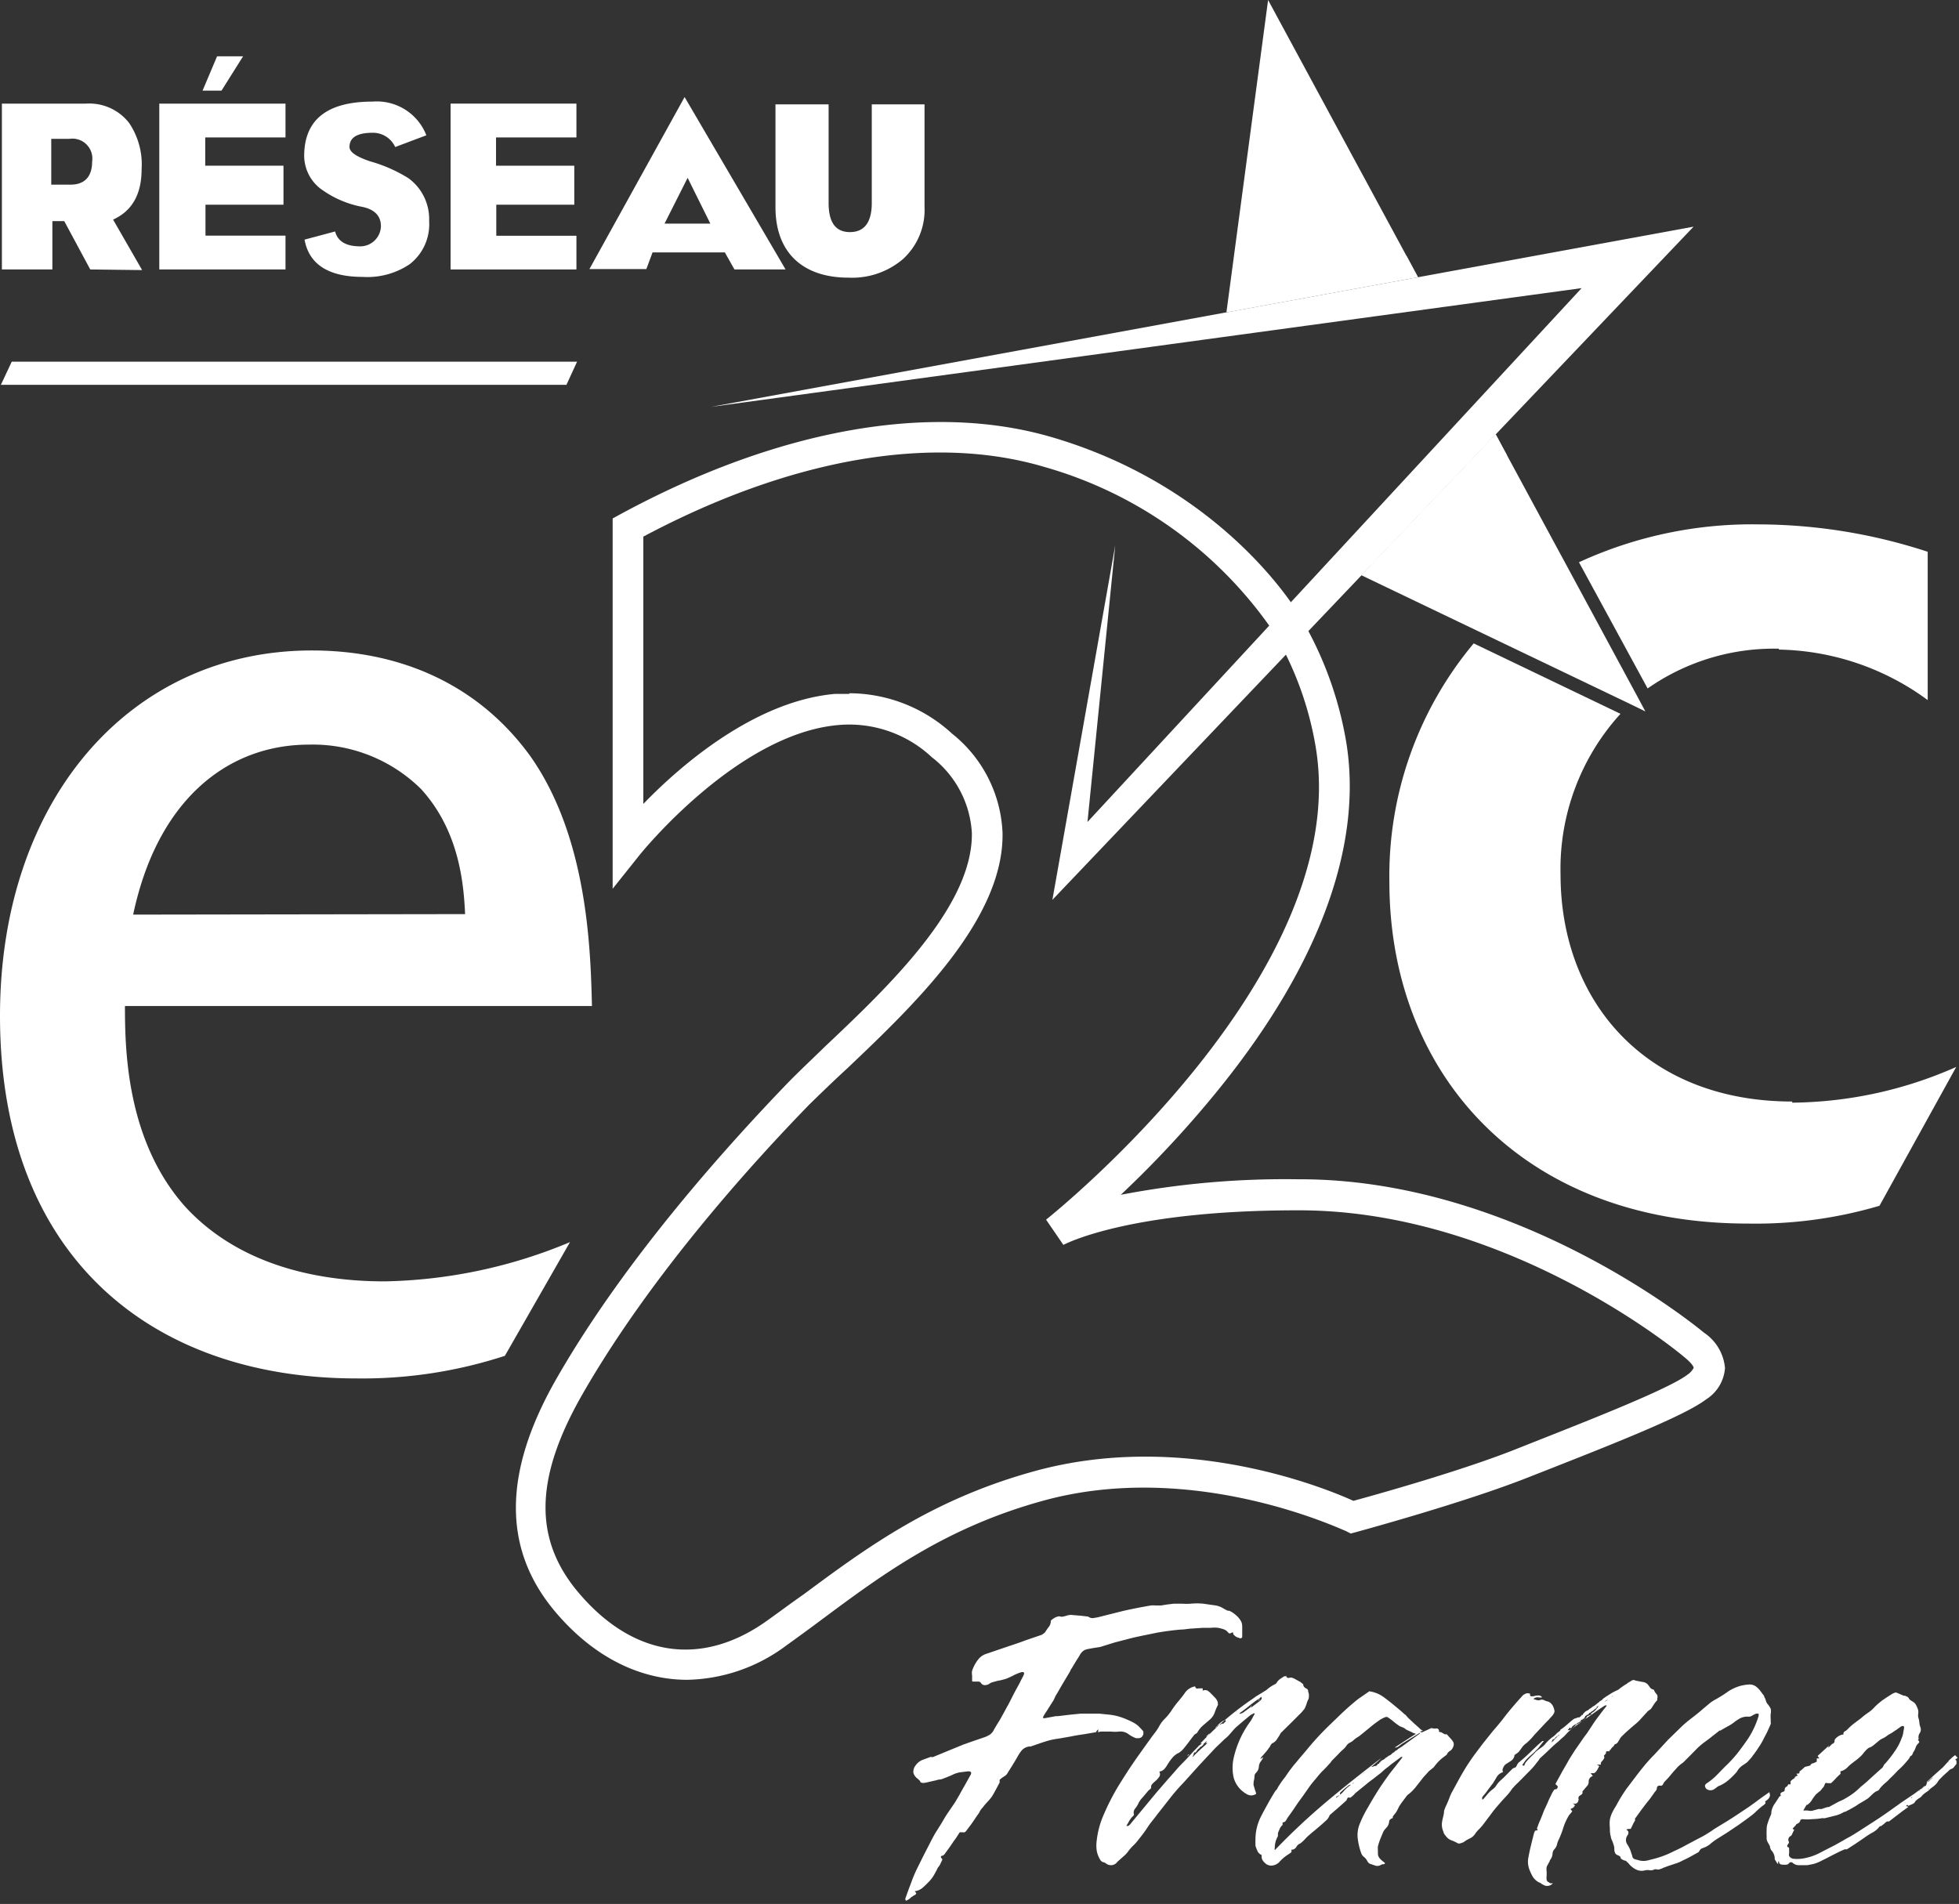 <svg xmlns="http://www.w3.org/2000/svg" xmlns:xlink="http://www.w3.org/1999/xlink" viewBox="0 0 155.21 150.86"><rect x="0" y="0" width="155.21" height="150.86" fill="#333333" stroke="none"/><defs><style>.cls-1{fill:none;}.cls-2{fill:#fff;}.cls-3{clip-path:url(#clip-path);}.cls-4{clip-path:url(#clip-path-2);}</style><clipPath id="clip-path"><rect id="SVGID" class="cls-1" x="107.86" y="34.41" width="11.55" height="11.17"/></clipPath><clipPath id="clip-path-2"><rect id="SVGID-2" data-name="SVGID" class="cls-1" x="97.17" y="20.29" width="15.17" height="4.45"/></clipPath></defs><title>e2c</title><g id="Calque_2" data-name="Calque 2"><g id="Calque_1-2" data-name="Calque 1"><path class="cls-2" d="M140.94,51.47a20.48,20.48,0,0,1,11.79,4V43.72a43.29,43.29,0,0,0-13.35-2.17,32.77,32.77,0,0,0-14.28,3l5.44,10a17.45,17.45,0,0,1,10.4-3.15"/><path class="cls-2" d="M142,87.28c-11.58,0-18.36-7.9-18.36-18a18.24,18.24,0,0,1,4.75-12.72l-11.63-5.58a28.71,28.71,0,0,0-6.68,18.9c0,15.21,10.52,27.07,28.39,27.07a34.6,34.6,0,0,0,10.44-1.41l6.08-11a32.69,32.69,0,0,1-13,2.83"/><polygon class="cls-2" points="129.75 55.23 124.23 45.01 122.92 42.59 118.5 34.41 107.86 45.58 115.54 49.26 117.44 50.17 129.13 55.77 130.36 56.37 129.75 55.23"/><polygon class="cls-2" points="125.31 22.83 56.32 32.24 134.18 17.96 83.38 71.3 88.36 43.21 86.16 65.13 125.31 22.83"/><polygon class="cls-2" points="112.34 21.95 107.19 12.43 100.47 0 97.17 24.74 112.34 21.95"/><g class="cls-3"><polygon class="cls-2" points="118.5 34.41 107.86 45.58 119.4 36.09 118.5 34.41"/></g><g class="cls-4"><polygon class="cls-2" points="97.17 24.74 111.44 20.28 112.34 21.96 97.17 24.74"/></g><path class="cls-2" d="M54.46,133.1c-3.69,0-7.29-1.74-10.26-5.15-4.39-5-4.43-11.14-.14-18.66C49.63,99.54,58,90.39,62.41,85.81c.87-.89,1.92-1.88,3-2.93C70.35,78.21,77.09,71.81,77,66a8.16,8.16,0,0,0-3.17-6,9.58,9.58,0,0,0-7.42-2.55c-8,.7-15.61,10.15-15.69,10.24l-2.18,2.73V41.08l.64-.35C61.61,34,73.78,31.8,83.44,34.67,97,38.69,102.77,48.42,103,48.83a28.88,28.88,0,0,1,3.63,9.79c1.41,8.14-2,17.65-9.91,27.49a85.27,85.27,0,0,1-7.92,8.56,69.07,69.07,0,0,1,14-1.23H103c16.65,0,30.5,10.91,32,12.15a3.78,3.78,0,0,1,1.67,2.8,3.2,3.2,0,0,1-1.48,2.48c-1.55,1.18-6,3-12.1,5.4l-2.06.81c-5.07,2-13.22,4.21-13.56,4.31l-.45.12-.41-.21c-.12,0-11.94-5.72-24-2.38-7.71,2.13-12.68,5.82-17.48,9.39-.94.7-1.88,1.39-2.83,2.07a13.49,13.49,0,0,1-7.88,2.72M67.29,54.93a12.07,12.07,0,0,1,8.14,3.2,10.6,10.6,0,0,1,4,7.85c.13,6.87-7.06,13.69-12.31,18.68-1.09,1-2.12,2-3,2.86-4.38,4.5-12.55,13.47-18,23-3.82,6.69-3.86,11.58-.14,15.84,4.33,5,9.75,5.71,14.87,2,.94-.67,1.86-1.36,2.78-2,5-3.7,10.15-7.53,18.29-9.78,11.8-3.27,23,1.29,25.31,2.34,1.76-.48,8.57-2.38,12.86-4.09l2.07-.82c4.27-1.69,10.11-4,11.51-5.07a1.48,1.48,0,0,0,.52-.56s0-.25-.77-.87C132,106.31,118.81,95.93,103,95.9h-.22c-13.5,0-18.48,2.72-18.53,2.74l-1.37-2c.25-.2,24.48-19.49,21.34-37.58a26.35,26.35,0,0,0-3.32-9A32.85,32.85,0,0,0,82.75,37c-8.87-2.64-20.13-.68-31.78,5.52V63.7c3-3.11,8.88-8.17,15.2-8.72.38,0,.75,0,1.12,0"/><path class="cls-2" d="M40,107.43a36.4,36.4,0,0,1-11.75,1.79C12.19,109.22,0,99.75,0,80.49,0,63.34,10.34,51.54,24.7,51.54c7,0,13.17,2.67,17.3,8.35,4.57,6.46,4.79,15.37,4.9,19.82H9.9c0,3.45.11,10.69,4.79,15.92,4,4.34,9.9,5.9,15.78,5.9a39.78,39.78,0,0,0,14.69-3.11Zm-3.15-35c-.11-2.34-.44-6.57-3.49-9.91A12.2,12.2,0,0,0,24.48,59c-6.42,0-12,4.34-13.93,13.47Z"/><path class="cls-2" d="M87,137.26a.85.85,0,0,1,.38-.06l.64,0a2.92,2.92,0,0,0,.66,0,1.07,1.07,0,0,1,.71.19,2.34,2.34,0,0,0,.6.33,1.09,1.09,0,0,0,.26,0,.36.36,0,0,0,.23-.11.82.82,0,0,0,.11-.21c0-.09,0-.15,0-.19s-.2-.24-.31-.36a2,2,0,0,0-.39-.31,5.09,5.09,0,0,0-.62-.3,5.21,5.21,0,0,0-.66-.24,4.4,4.4,0,0,0-.74-.14l-.79-.08c-.23,0-.46,0-.71,0s-.49,0-.74,0l-.9.09-.92.11-.16,0-.43.08-.43.08c-.17,0-.2,0-.09-.2s.24-.37.34-.54l.33-.52a1.51,1.51,0,0,0,.19-.35,2.16,2.16,0,0,1,.2-.36c.17-.3.34-.6.51-.88l.53-.89c0-.07.09-.16.16-.29s.16-.26.24-.4.17-.27.25-.4l.18-.3a1.1,1.1,0,0,1,.15-.16.71.71,0,0,1,.18-.12,1.85,1.85,0,0,1,.29-.08l.39-.07.39-.06a1.23,1.23,0,0,0,.29-.07l1-.31,1-.26c.41-.11.82-.2,1.21-.28l1.17-.24c.65-.11,1.26-.19,1.85-.24.3,0,.59-.07.87-.08l.89-.06.62,0a2.67,2.67,0,0,1,.57,0,3.45,3.45,0,0,1,.46.12.75.75,0,0,1,.35.26l.09.07s.1,0,.19-.07a.13.13,0,0,1,.11,0,.14.14,0,0,1,0,.09s0,.05.08.11a.72.72,0,0,0,.21.16l.26.09a.15.15,0,0,0,.17-.1,1.36,1.36,0,0,1,0-.16v-.33l0-.38a1.13,1.13,0,0,0-.06-.31,1.58,1.58,0,0,0-.39-.51,2.22,2.22,0,0,0-.57-.39l-.06,0a.09.09,0,0,0-.06,0,5.42,5.42,0,0,1-.48-.26,1.77,1.77,0,0,0-.55-.17l-.91-.13a5.08,5.08,0,0,0-1,0,4.87,4.87,0,0,1-.66,0c-.22,0-.45,0-.68,0l-.51.06-.5.08-.07,0-.37,0a2.33,2.33,0,0,0-.37,0c-.71.12-1.42.26-2.14.42l-1,.25-1.07.27-.36.06a.52.52,0,0,1-.3-.06s0,0-.1-.06l-.6-.07-.61-.05a1,1,0,0,0-.52.06l-.25.06a.47.47,0,0,1-.21,0,.35.35,0,0,0-.22,0,1.09,1.09,0,0,0-.25.1l-.21.14a.2.2,0,0,0-.09.15.68.68,0,0,1-.15.42,4.43,4.43,0,0,0-.29.42,1.06,1.06,0,0,1-.29.22l-1.23.42c-.39.15-.8.29-1.23.43l-1,.34-1,.34a1.35,1.35,0,0,0-.56.42,3.07,3.07,0,0,0-.48.89,1,1,0,0,0,0,.38c0,.12,0,.24,0,.35s0,.13.09.13h.43a.25.25,0,0,1,.18.11.36.36,0,0,0,.26.17.64.64,0,0,0,.44-.13.62.62,0,0,1,.22-.1l.22-.06a2.71,2.71,0,0,1,.41-.09l.44-.12c.18-.07.35-.15.51-.23a4,4,0,0,1,.51-.23c.38-.15.5-.07.34.24l-.19.36c-.07.16-.16.32-.25.48s-.18.33-.26.48-.14.27-.19.37c-.13.26-.26.52-.41.78l-.43.79c-.09.16-.18.32-.28.47s-.19.33-.3.5a1,1,0,0,1-.3.39,2,2,0,0,1-.46.23l-.85.29-.85.3-1.19.49-1.19.49a.3.3,0,0,1-.11,0,.2.2,0,0,0-.11,0l-.62.23a1.21,1.21,0,0,0-.54.44.78.78,0,0,0-.17.59.85.85,0,0,0,.3.43,1.43,1.43,0,0,1,.23.22c0,.14.23.18.53.1l.79-.18a.7.7,0,0,1,.25-.05.78.78,0,0,0,.25-.07c.23-.08.46-.18.7-.28a2.08,2.08,0,0,1,.65-.22l.64-.08c.22,0,.29.09.19.28l-.3.54c-.13.24-.23.41-.3.53l-.31.56-.33.56-.45.66c-.15.22-.3.44-.43.67s-.36.6-.54.88-.34.58-.5.89l-.59,1.15-.57,1.15c-.12.27-.24.54-.34.82s-.21.55-.31.83l-.1.28-.11.3a.54.54,0,0,0,.06.16l.23-.12.13-.11a.39.39,0,0,1,.15-.11.56.56,0,0,1,.14-.09.58.58,0,0,0,.15-.11.12.12,0,0,0,0-.09.49.49,0,0,1-.1-.13,1.17,1.17,0,0,0,.66-.31c.18-.16.35-.33.51-.5a2.54,2.54,0,0,0,.37-.51c.1-.18.2-.36.29-.55a1.26,1.26,0,0,0,.19-.28,2.53,2.53,0,0,1,.14-.29.11.11,0,0,0,0-.12.45.45,0,0,0-.09-.1l0-.08s0-.05.06-.06a.36.36,0,0,0,.27-.2c.24-.32.47-.64.67-.95a3.31,3.31,0,0,0,.25-.35l.24-.37.08,0,.09,0h.11a.11.11,0,0,0,.1,0,.39.39,0,0,0,.15-.13l.11-.15c.16-.21.32-.42.46-.63s.29-.43.44-.64a1.25,1.25,0,0,1,.25-.38c.11-.14.23-.29.38-.45a4.55,4.55,0,0,0,.37-.44c.12-.19.22-.37.32-.56l.3-.56s0,0,0-.06,0-.12,0-.16l.18-.15.23-.15a.86.86,0,0,0,.17-.15c.11-.19.27-.43.46-.74s.33-.55.43-.73a2.71,2.71,0,0,1,.33-.46,1,1,0,0,1,.57-.26.16.16,0,0,0,.1,0l.72-.25c.24-.08.48-.16.74-.23s.57-.12.86-.16l.85-.15c.34-.07.69-.13,1-.17l1-.17a.46.46,0,0,1,.18-.22"/><path class="cls-2" d="M99.85,139.38a.79.79,0,0,1,.21-.29l.23-.27a1.69,1.69,0,0,0,.22-.29.76.76,0,0,0,.15-.23.47.47,0,0,1,.16-.18.76.76,0,0,0,.3-.24c.07-.09.13-.19.2-.3a1,1,0,0,0,.1-.17.52.52,0,0,1,.13-.17l.8-.79.8-.8a1.83,1.83,0,0,1,.13-.16.51.51,0,0,0,.11-.16,2.52,2.52,0,0,0,.13-.33,1.75,1.75,0,0,1,.12-.32.43.43,0,0,0,.06-.25,1.55,1.55,0,0,0,0-.21,1,1,0,0,1-.06-.25.2.2,0,0,0-.13-.17c-.19-.1-.27-.22-.25-.34l-.16-.13a.44.44,0,0,0-.15-.1l-.27-.15a1.69,1.69,0,0,0-.27-.13.39.39,0,0,0-.28,0c-.11,0-.18,0-.22-.13s0,0-.05,0l-.11,0-.23.15a1.18,1.18,0,0,0-.22.17.62.62,0,0,0-.14.18.46.46,0,0,1-.12.12,2.77,2.77,0,0,0-.69.46l-.09.06-.77.47,0,0h0l-.12.09-.26.18,0,0a24.65,24.65,0,0,0-4,3.44h.11s0,.06,0,0l0,.06s0,0,0,0a.22.22,0,0,0,0,.08h0a.35.35,0,0,0,0-.14,1.12,1.12,0,0,1-.19.15.93.93,0,0,0-.14.14l-.33.34-.31.34c-.19.21-.39.42-.58.61s-.38.4-.55.6-.5.56-.74.84l-.72.83-2.17,2.62-.11.07-.14,0,.18-.31a1.64,1.64,0,0,1,.16-.26,1.12,1.12,0,0,1,.18-.2c.07-.07.1-.12.08-.16a.47.47,0,0,1,.1-.45,1.92,1.92,0,0,0,.26-.42,1.79,1.79,0,0,1,.32-.45l.38-.45a1.13,1.13,0,0,1,.19-.19c.08-.06.12-.11.11-.17a.34.34,0,0,1,.11-.28,2.13,2.13,0,0,1,.22-.21,1.72,1.72,0,0,0,.32-.35.4.4,0,0,0,0-.41.66.66,0,0,0,.39-.19,2,2,0,0,0,.24-.33,4.6,4.6,0,0,1,.37-.53,1.49,1.49,0,0,1,.56-.44,2,2,0,0,0,.24-.19,2.2,2.2,0,0,0,.2-.23c.12-.14.24-.3.36-.46s.24-.32.36-.47a.4.4,0,0,1,.18-.16.29.29,0,0,0,.15-.16,2.18,2.18,0,0,1,.41-.49l.49-.42a1.35,1.35,0,0,0,.43-.58,4.78,4.78,0,0,1,.26-.62.17.17,0,0,0,0-.1.36.36,0,0,1,0-.1.9.9,0,0,0-.23-.39l-.31-.32a1.84,1.84,0,0,0-.27-.23.46.46,0,0,0-.39,0l0-.18h-.16l-.19,0a.22.22,0,0,1-.16,0,.27.27,0,0,1-.09-.16,1.24,1.24,0,0,0-.84.56c-.17.23-.34.45-.52.66s-.35.45-.51.69a4,4,0,0,1-.53.65,2.53,2.53,0,0,0-.48.66c-.08.13-.16.26-.25.38l-.29.38-.64.89-.64.9-.57.84c-.18.29-.37.57-.54.85a18.16,18.16,0,0,0-1.44,2.72,7,7,0,0,0-.55,2.05,2.83,2.83,0,0,0,0,.77,2,2,0,0,0,.27.72.39.39,0,0,0,.22.2.68.68,0,0,1,.26.12.62.62,0,0,0,.89-.14l.46-.41a2.24,2.24,0,0,0,.42-.45,3.59,3.59,0,0,1,.37-.42,3.39,3.39,0,0,0,.4-.45c.26-.32.51-.64.74-1s.49-.64.75-1l.92-1.17c.31-.4.63-.79,1-1.18s.79-.87,1.18-1.3.79-.86,1.19-1.28c.16-.18.33-.36.51-.53s.35-.33.52-.5l.21-.18a1.53,1.53,0,0,0,.18-.18l.27-.31a3.58,3.58,0,0,1,.27-.29l.57-.49.58-.48.14-.08a.58.58,0,0,0,.14-.08l.06.06c-.07.12-.14.24-.2.36a2.17,2.17,0,0,1-.22.34,7.8,7.8,0,0,0-1.24,2.76,3.53,3.53,0,0,0,0,1.62,2.14,2.14,0,0,0,1,1.26.68.68,0,0,0,.77,0c0-.12-.07-.24-.1-.35s-.06-.22-.1-.33a.83.83,0,0,1,0-.15.5.5,0,0,0,0-.13,1.78,1.78,0,0,0,.07-.39.42.42,0,0,1,.12-.32.72.72,0,0,0,.23-.49.77.77,0,0,1,.19-.46,2.09,2.09,0,0,0,.16-.29m-3.45-1.94s0,0,0,0l0,0-.06.06m-.12.12h0Zm.67-1s-.06,0-.07,0l.07,0h0m.48-.46s0,0,0-.05a.12.12,0,0,1,0,.05m1.54-.81s0,0,0,0l-.07,0a.15.15,0,0,1,.07-.07m.1-.05h0l0,0m.52-.37-.12.07.13-.12s0,0,0,.05m0,0,.06,0s0,0,0,.05Zm.42-.3,0,0a.07.07,0,0,1,0-.05h0m0,0h0Zm-2,1.08h0c-.16.1-.2.18-.34.26l.12-.1.22-.16m-1.07.9a.15.15,0,0,1-.07.1l0,0-.13.13h0c-.08.05,0,0-.11,0l0,0a1.77,1.77,0,0,1-.31.15l-.21.2c0-.07.11-.13.17-.2a1.56,1.56,0,0,1,.57-.43m-1.2,1.08a3,3,0,0,1-.25.25l0-.06a1.8,1.8,0,0,0,.2-.19m-1.32,1.8-.11.11s0,0,.11-.11m-.19.19,0,0,0,0Zm-.1-.37-.13.17,0,0,.16-.12m-.37.48,0,.05,0-.05m1.84-1.4a.61.61,0,0,0-.17.14l-.36.32-.34.32c-.11.1-.21.21-.31.32a.18.18,0,0,0,0-.07c.08-.08.06-.26.16-.32s0,.07,0,0,0,0,0,.05.11-.08.17-.17l0,0c.06-.13.2-.16.23-.25s.11,0,.18-.15l.06,0s0-.06.06-.1.07,0,0,0,.16-.17.26-.26v0a.25.25,0,0,1-.12.16m.6-.62s0,0,0,0l.08-.07v0l-.07.06m3-2.24c-.2.16-.41.31-.62.46a.88.88,0,0,1-.28.1.06.06,0,0,1,0-.05h0s0,0,0,0c.24-.18.49-.36.72-.55s.47-.37.73-.55l0,0c.1,0,.17-.14.27-.2h0c.08.13,0,.26-.17.37l-.61.46"/><path class="cls-2" d="M114.58,139.07a.25.25,0,0,0,.08-.1.28.28,0,0,1,.08-.12l.08-.08a.6.6,0,0,0,.31-.35.44.44,0,0,0,0-.41,1.76,1.76,0,0,0-.24-.3l-.26-.29a.06.06,0,0,0-.07,0h-.08l-.11-.06-.11-.06a.34.34,0,0,0-.15-.06c-.06,0-.09,0-.1-.06a.2.2,0,0,0-.19-.23.85.85,0,0,1-.3,0,.17.17,0,0,0-.17,0l-.33.15-.33.15s-.08,0-.15,0v-.06l.2-.06a.53.53,0,0,1-.15-.08.24.24,0,0,1-.09-.08l-.48-.43-.47-.44-.13-.15a.39.39,0,0,0-.15-.13c-.14-.13-.28-.26-.43-.38l-.43-.36c-.27-.22-.55-.44-.84-.65a2.55,2.55,0,0,0-1.08-.42l-.65.45a5.91,5.91,0,0,0-.63.49c-.32.26-.61.53-.89.79l-.83.8c-.47.45-.91.9-1.32,1.36-.22.25-.43.49-.63.74l-.63.74c-.12.14-.23.29-.35.42s-.22.29-.34.43l-.2.28-.19.28c-.08.11-.17.21-.25.33a3.15,3.15,0,0,0-.22.33,1.2,1.2,0,0,0-.11.17,1.62,1.62,0,0,1-.1.18l-.08.08a.36.36,0,0,0-.07.1c-.19.31-.37.61-.54.92s-.34.61-.5.93a4,4,0,0,0-.49,2,.88.88,0,0,0,0,.21,1.6,1.6,0,0,0,0,.21,3.61,3.61,0,0,0,.16.42.59.59,0,0,0,.33.31l0,.06a.58.58,0,0,0,.06.33,1,1,0,0,0,.21.25.68.68,0,0,0,.53.2.94.94,0,0,0,.58-.26,3.2,3.2,0,0,1,.66-.58l.24-.16a.17.17,0,0,0,.08-.2,0,0,0,0,1,0-.06.11.11,0,0,1,.09,0,.46.46,0,0,0,.3-.22.61.61,0,0,1,.3-.27,2.35,2.35,0,0,0,.37-.33,3,3,0,0,1,.36-.35c.14-.13.3-.26.45-.38l.46-.39.4-.36a1,1,0,0,0,.3-.44l0,0,.65-.56.62-.55a.21.21,0,0,0,.08-.11,1.47,1.47,0,0,1,.09-.17h.09a.2.2,0,0,0,.13,0l.19-.16a1.49,1.49,0,0,0,.17-.18l.43-.35.42-.34a6.12,6.12,0,0,1,.5-.39l.5-.39a3.05,3.05,0,0,0,.38-.32,4.43,4.43,0,0,1,.39-.31,6.12,6.12,0,0,1,.5-.39l.52-.39h.09a.06.06,0,0,1,0,.05l0,0-.49.63-.49.62c-.31.43-.62.86-.9,1.3s-.56.9-.82,1.37a8.66,8.66,0,0,0-.65,1.29,2.34,2.34,0,0,0-.16,1.33,5,5,0,0,0,.28,1.09.72.72,0,0,0,.19.24,1,1,0,0,1,.22.24,1.51,1.51,0,0,0,.12.2.43.43,0,0,0,.24.14l.35.12a.52.52,0,0,0,.41-.06.43.43,0,0,1,.22-.06c.1,0,.13-.08.09-.11l-.17-.14a1.29,1.29,0,0,1-.24-.23.58.58,0,0,1-.13-.36c0-.08,0-.17,0-.27a1.71,1.71,0,0,1,0-.3,5.8,5.8,0,0,1,.19-.59c.08-.19.16-.39.25-.59a1.13,1.13,0,0,1,.17-.23,1.57,1.57,0,0,0,.17-.21.8.8,0,0,0,.11-.34c0-.13.11-.22.29-.29l0,0a.24.24,0,0,1,.07-.21l.15-.19a1.28,1.28,0,0,0,.15-.25l.13-.26a4.59,4.59,0,0,1,.35-.5l.2-.27a1,1,0,0,1,.23-.23,3.23,3.23,0,0,0,.55-.56l.48-.61a3.82,3.82,0,0,1,.27-.32c.1-.1.19-.21.29-.32l.25-.2a.76.76,0,0,0,.2-.2,3.5,3.5,0,0,1,.63-.65M101,146.6a.55.55,0,0,1,0-.2,1.86,1.86,0,0,1,.06-.45,1.66,1.66,0,0,1,.19-.46.36.36,0,0,0,0-.09.36.36,0,0,1,0-.09c0-.13.09-.26.13-.38a.82.82,0,0,1,.24-.33s0-.06,0-.09v-.11a.33.33,0,0,0,.26-.14l.14-.24c.21-.29.42-.58.61-.87s.4-.57.61-.86l.49-.7a7.93,7.93,0,0,1,.54-.67,6.09,6.09,0,0,1,.53-.61c.2-.19.38-.39.56-.59a.44.44,0,0,0,.09-.11.47.47,0,0,1,.09-.12l.27-.27.28-.29,0,0c.1-.11.2-.2.31-.3a1.27,1.27,0,0,0,.27-.3.75.75,0,0,1,.3-.26,1.24,1.24,0,0,0,.32-.23,1.34,1.34,0,0,1,.22-.16l.21-.14.74-.6c.23-.2.48-.39.73-.57a2.35,2.35,0,0,1,.54-.3.23.23,0,0,1,.22,0,3.82,3.82,0,0,1,.47.35,5,5,0,0,0,.46.34.35.35,0,0,0,.14.06l.14.06a.69.69,0,0,1,.17.1.65.65,0,0,0,.15.1l.2.09.2.09a.34.34,0,0,0,.12.06l.18.06-.86.55-.82.54a.48.48,0,0,0,.31-.1l.27-.2.7-.43.71-.44s0,0,0,.06l-1.12.81-.27.2-.36.23c0,.07-.19.11-.25.19h0s0,.06-.09.07h0s-.09.06-.1.08h0l0,0v0a.7.7,0,0,1-.2.15l0,0c-.16.06-.18.15-.33.2h0c-.11.17-.27.13-.39.3,0,0,0,0,0,0s-.15.12-.12.16,0,0-.07,0,0,.06-.07.09v0l-.11.09,0,0c-.07,0,0,0-.1,0l0,0a.9.9,0,0,1-.28.08c-.36.24-.66.61-1,.8h0s-.05.12-.09.1l0,0s0,0,0,0,0,0-.05.06h0l0,0a.6.6,0,0,1,.08-.08.5.5,0,0,1,.11-.1l.25-.2c.14-.13.3-.26.45-.38s.31-.24.47-.38l.29-.25a3.84,3.84,0,0,0,.3-.28q-2.22,1.68-4.33,3.45T101,146.6m4.87-4.11a.06.06,0,0,1,0-.06.1.1,0,0,1,0-.06l.15-.08.15-.08a.24.24,0,0,0,0-.08l0-.08.32-.29.32-.26a.35.35,0,0,1,.15-.08l.07,0h0a2.88,2.88,0,0,0-.63.58,5.45,5.45,0,0,1-.63.52h0m1.44-1.25s0,0,0,0,0,0,.06,0l0,0-.11.09"/><path class="cls-2" d="M127.62,138.65v-.06l.12-.14.11-.1.08-.14a.37.37,0,0,0,.26-.18l.14-.23.07-.12v0l.11-.12.28-.27.45-.4.46-.39a3.22,3.22,0,0,0,.27-.27l.29-.32c.1-.11.2-.21.29-.32l.25-.18,0,0,.23-.35a2,2,0,0,1,.27-.34.38.38,0,0,0,0-.14.35.35,0,0,0-.07-.37.94.94,0,0,1-.2-.33s0,0,0,0a.45.45,0,0,1-.28-.15l-.17-.23a.64.64,0,0,0-.44-.23l-.54-.1a.31.31,0,0,0-.34,0l-.31.19-.05.05a5.17,5.17,0,0,0-.69.48,4.81,4.81,0,0,0-.77.42,4.87,4.87,0,0,0-.47.32c0,.08-.2.13-.27.22h0a.16.16,0,0,1-.09.07h0a.73.73,0,0,1-.11.09h0l0,0h0a1.06,1.06,0,0,1-.21.16l0,0c-.17.08-.19.16-.34.22h0c-.13.17-.3.14-.43.32,0,0,0,0,0,0s-.15.13-.12.17-.06,0-.08,0,0,.06-.07.1v0l-.12.1,0,0c-.07,0,0,0-.11,0l0,0a1.66,1.66,0,0,1-.29.1c-.39.27-.72.65-1.1.87h0s0,.12-.09.11l0,0s0,0,0,0,0,0,0,.06h-.05c-.16.11-.24.24-.4.36a3.11,3.11,0,0,0-.68.63c-.23.27-.64.44-.86.74,0,0,0,0,0,0l-.24.23s-.86.84-.37.67l-.1,0-.14.06a.1.1,0,0,1-.08-.08l.18-.25a1,1,0,0,1,.19-.22,3.92,3.92,0,0,1,.37-.34,3.37,3.37,0,0,0,.33-.32,1.73,1.73,0,0,0,.31-.35c.1-.12.2-.26.32-.4-.09,0-.13,0-.12,0h0c-.32.27-.62.56-.93.86a12.28,12.28,0,0,1-.94.84.68.68,0,0,0-.13.18,1.28,1.28,0,0,1-.11.2l-.13.05a.38.38,0,0,0-.15.09l-.46.46c-.15.16-.31.31-.47.45a2.11,2.11,0,0,0-.31.36,1.16,1.16,0,0,1-.34.36,2.22,2.22,0,0,0-.38.37l-.35.41h-.07a.11.11,0,0,0,0-.08.19.19,0,0,1,0-.08l.06-.09.09-.11c.11-.13.21-.26.31-.4s.21-.27.31-.42l.07-.08c.11-.17.21-.34.31-.51a.89.89,0,0,1,.51-.4.31.31,0,0,1,0-.32.58.58,0,0,1,.21-.3l.42-.27a.66.66,0,0,0,.27-.4.07.07,0,0,1,0-.06.47.47,0,0,0,.09-.06l.11-.08.11-.08c.1-.12.19-.24.28-.37a1.37,1.37,0,0,1,.34-.34,4.29,4.29,0,0,0,.48-.47c.14-.17.29-.33.44-.49s.3-.32.44-.47.28-.3.43-.44a3.27,3.27,0,0,1,.24-.27,1.12,1.12,0,0,0,.19-.29.38.38,0,0,0,0-.24,1.57,1.57,0,0,0-.1-.28.88.88,0,0,0-.19-.24.5.5,0,0,0-.21-.12,1,1,0,0,1-.31-.11.39.39,0,0,0-.33,0,.45.45,0,0,1-.23,0l-.28-.09a.46.46,0,0,1,.38-.13.81.81,0,0,0,.31,0,.35.35,0,0,0-.31-.15,1.53,1.53,0,0,0-.4.07c-.2,0-.27,0-.24-.2a.42.42,0,0,0-.38,0,.7.7,0,0,0-.3.24c-.26.28-.5.56-.74.84s-.48.58-.7.87-.56.69-.83,1l-.8,1-.61.81c-.2.27-.39.55-.57.82s-.43.7-.64,1.07l-.59,1.08a3.53,3.53,0,0,0-.25.56c-.07.18-.14.34-.21.5a3.07,3.07,0,0,0-.2.5c0,.28-.11.55-.15.83a1.32,1.32,0,0,0,.1.8.47.47,0,0,0,.09.22l.16.2a.91.91,0,0,0,.39.27,2.52,2.52,0,0,1,.47.22.32.32,0,0,0,.28,0,1,1,0,0,0,.23-.09,2.78,2.78,0,0,1,.47-.28,1,1,0,0,0,.42-.36,2.2,2.2,0,0,1,.28-.34c.1-.1.21-.22.31-.34l.59-.78c.19-.26.39-.52.61-.77s.29-.34.43-.49.29-.31.43-.47l.2-.26a1.16,1.16,0,0,1,.2-.25,3.11,3.11,0,0,1,.31-.32l.32-.32.51-.52c.17-.17.34-.34.49-.52l.28-.36a.64.64,0,0,0,.1-.13.77.77,0,0,1,.09-.13l.47-.43.46-.44.17-.16.4-.34c.12-.12.26-.24.4-.36l.29-.31.31-.28.81-.59.84-.59c.31-.22.63-.45,1-.68a.1.1,0,0,1,.07,0,.13.13,0,0,0,.08,0l-.35.44-.33.44c-.16.21-.32.43-.46.65l-.44.67c-.17.22-.33.44-.47.65l-.46.66-.32.5c-.1.16-.2.32-.29.49s-.33.56-.48.84-.31.56-.46.84a.06.06,0,0,0,0,.08l.07.06c.12.08.12.18,0,.3s0,0-.07,0l-.09.06V142a.25.25,0,0,1,0-.08.42.42,0,0,1,.07-.13h-.08a.53.53,0,0,0-.1.14l-.08.13c-.11.23-.23.46-.33.7s-.21.47-.32.7l-.06.16-.07.18c-.07.17-.13.34-.21.51s-.14.35-.2.52,0,.05,0,.06l0,.06a.06.06,0,0,0,.06,0s0,0,0,0l-.06.08s0,0,0,0-.17,0-.19.07l-.06.15c-.09.34-.17.68-.25,1s-.15.67-.21,1a1.76,1.76,0,0,0,.08.85,4.11,4.11,0,0,0,.28.6,1.28,1.28,0,0,0,.51.46.45.45,0,0,1,.19.11l.2.11a.58.58,0,0,0,.69-.16h-.1a.17.17,0,0,1-.1,0l-.18-.11a.27.27,0,0,1-.11-.15,1.22,1.22,0,0,1,0-.33v-.35a1,1,0,0,1,0-.34.49.49,0,0,1,.08-.17q.07-.15.15-.27c0-.09.09-.18.14-.27a1,1,0,0,0,.1-.38.52.52,0,0,1,.16-.34.94.94,0,0,0,.19-.35,1.23,1.23,0,0,1,.11-.34,6.88,6.88,0,0,0,.39-1,4.57,4.57,0,0,1,.46-1l.13-.15.12-.15-.07-.09a.36.36,0,0,0-.08-.09,1,1,0,0,0,.23-.12.32.32,0,0,0,.08-.09.16.16,0,0,1,.07-.09l-.2-.15,0,0,0,0c.24.08.39,0,.45-.2s0-.16,0-.18,0-.17.13-.24.22-.14.2-.26a.15.15,0,0,1,0-.07l.06-.07.28-.33a.49.49,0,0,0,.15-.32.53.53,0,0,1,.07-.31.5.5,0,0,1,.26-.19s0,0,0,0l-.1-.12-.08-.1.21,0a.33.33,0,0,0,.15-.05,1.1,1.1,0,0,0,.19-.25l.14-.27-.2-.11s0,0,0,0l.14,0h.2a.17.17,0,0,1,0-.17,1,1,0,0,1,.12-.15.91.91,0,0,0,.11-.16.17.17,0,0,0,0-.19s0,0,0-.05a.23.23,0,0,0,.07-.07l.09-.1c0-.11,0-.16.08-.17h.2a.18.18,0,0,0,0-.1m.37-4.27,0,0,0,0m-4.18,3h0l0,0s0,0,0,0M123,138l-.09.07c.06-.07.06-.22.15-.26s0,.06,0,0,0,0,0,0,.11,0,.17-.12h0c.06-.1.19-.11.23-.19s.1,0,.17-.12h0a1.64,1.64,0,0,1-.24.21L123,138m3.09-2.17a2.2,2.2,0,0,1-.3.14.2.2,0,0,0-.09.11.31.31,0,0,1-.09.11l-.27.2-.31.18a.87.87,0,0,0-.23.16,1,1,0,0,1-.21.2,1.14,1.14,0,0,1-.23.15.46.46,0,0,1-.21,0l.08,0c0-.06.09-.09.09-.13s.14-.11.09,0,0,0,0,0v0c.11,0,.13-.14.21-.19s0,0,0,0l.07-.06v0l.12-.07h0c.06,0,.1,0,.14-.09s-.07,0,0,0a1.87,1.87,0,0,0,.3-.17s0,0,0-.06v0c.08-.1.07,0,.15-.08v0c.06-.1.08,0,.14-.11,0,0,0,0,0-.06v0a.12.12,0,0,1,.05,0s0,0,0,0v0l0-.09c.07,0,.14-.11.18-.1s.13-.08.14-.13.06,0,.06,0,.1-.13.15-.13h0c.15-.08.22-.2.36-.26,0,0,.06-.05,0-.07a.44.44,0,0,1,.18-.11,3.4,3.4,0,0,1-.23.3,1.13,1.13,0,0,1-.38.29m.72-.71,0,0s0,0,0,0l.08,0h0l0,0m.2-.11.11-.07s0-.09.09-.13,0,0,0,0,0,0,0,0a0,0,0,0,1,0,0h0s0,0,0,0h0c.06,0,.13-.09.16-.07s.22-.19.33-.28,0,0,0,.07l.08-.06h0l-.06,0a1.08,1.08,0,0,0-.24.18,3.46,3.46,0,0,1-.53.35"/><path class="cls-2" d="M140.19,142l-.13.09-.1.07-.47.33-.44.33-.52.37-.54.36c-.35.24-.71.47-1.07.7l-1.1.67c-.19.14-.39.27-.59.39a6.37,6.37,0,0,1-.63.35l-1,.53c-.32.18-.64.34-1,.5a7.13,7.13,0,0,1-1.36.54c-.23.07-.46.12-.69.18a1.38,1.38,0,0,1-.67,0l-.34-.09a.3.3,0,0,1-.22-.27l-.15-.45a2.49,2.49,0,0,0-.22-.43.62.62,0,0,1,0-.75.41.41,0,0,0,.07-.24c0-.06-.06-.14-.18-.22l.2-.05a.41.41,0,0,0,.16,0l.16-.32a1.74,1.74,0,0,1,.18-.33.45.45,0,0,0,0-.13.17.17,0,0,1,.06-.11l.41-.57.44-.58.29-.36.27-.38a1.3,1.3,0,0,1,.15-.2.4.4,0,0,0,.11-.2c0-.2.11-.27.3-.24s.2-.21.32-.32l.31-.33.35-.42.36-.4a2.61,2.61,0,0,1,.31-.27,1.48,1.48,0,0,0,.3-.26l.45-.45.44-.45c.16-.16.32-.3.49-.44l.5-.37.42-.33.42-.33.08,0,.07-.05.51-.29a3.4,3.4,0,0,0,.45-.28,3.16,3.16,0,0,1,.54-.36,1.21,1.21,0,0,1,.61-.12.49.49,0,0,0,.32-.08,1.91,1.91,0,0,1,.32-.16l.1,0,.09,0a.72.72,0,0,1,0,.2,7,7,0,0,1-.81,1.75c-.27.4-.55.78-.84,1.16a10.05,10.05,0,0,1-1,1.08l-.7.72a5,5,0,0,1-.8.64c-.08.08-.11.15-.09.22a.36.36,0,0,0,.28.28.53.53,0,0,0,.48-.09l.17-.12a.48.48,0,0,1,.2-.12A2.83,2.83,0,0,0,137,141a5.55,5.55,0,0,0,.49-.48,1.1,1.1,0,0,0,.19-.25,1.16,1.16,0,0,1,.21-.25,1.56,1.56,0,0,1,.27-.2l.27-.19.11-.12.18-.2a1.3,1.3,0,0,0,.15-.2,7.07,7.07,0,0,0,.48-.68,5,5,0,0,0,.42-.73c.1-.19.2-.37.28-.55s.17-.36.24-.54a.49.49,0,0,0,0-.19,1.21,1.21,0,0,0,0-.19,3,3,0,0,1,0-.43.94.94,0,0,0,0-.41,1.85,1.85,0,0,0-.21-.33.75.75,0,0,1-.18-.34,1.11,1.11,0,0,0-.12-.27c0-.09-.1-.18-.16-.27l-.18-.24a1.45,1.45,0,0,0-.21-.22.86.86,0,0,0-.62-.25,3.59,3.59,0,0,0-.72.11,3.51,3.51,0,0,0-1.05.5c-.32.23-.65.43-1,.62a2.93,2.93,0,0,0-.48.34l-.44.37c-.26.23-.53.45-.82.67s-.56.44-.82.68l-1.12,1.09L131.1,139a12.32,12.32,0,0,0-.94,1.05c-.22.27-.43.54-.64.82l-.63.83a11.73,11.73,0,0,0-.84,1.37,5,5,0,0,0-.31.54,2.47,2.47,0,0,0-.19.56,3,3,0,0,0,0,.67c0,.23,0,.45.07.66a.85.85,0,0,0,.09.31,1.72,1.72,0,0,1,.11.29,1.23,1.23,0,0,1,.08.33c0,.12,0,.24.05.36a.32.32,0,0,0,.21.2l.16.08a.22.22,0,0,1,.09.18s.07.07.18.12a.85.85,0,0,0,.17.06.15.15,0,0,1,.12.08,1,1,0,0,1,.21.21,1.34,1.34,0,0,0,.21.2,1.47,1.47,0,0,0,.47.27,1,1,0,0,0,.59,0,1,1,0,0,1,.35,0,.58.58,0,0,0,.37-.07.5.5,0,0,1,.19,0,.3.3,0,0,0,.19,0,1.51,1.51,0,0,0,.34-.13l.35-.13.6-.2a2.67,2.67,0,0,0,.58-.25q.36-.16.66-.33l.59-.33a.79.79,0,0,0,.1-.16l.09-.1.35-.14a1.7,1.7,0,0,0,.37-.23,4.65,4.65,0,0,1,.66-.48l.73-.46.92-.62c.29-.21.59-.42.89-.65a4,4,0,0,0,.48-.41,6,6,0,0,1,.46-.4,1,1,0,0,0,.21-.17.14.14,0,0,0,0-.19c.33-.2.45-.41.37-.62"/><path class="cls-2" d="M155.11,139.28a.38.38,0,0,1-.09-.09l-.12-.12-.21.16-.18.17a1,1,0,0,0-.17.19l-.41.45-.6.53-.6.55a.18.18,0,0,0-.07.08l-.07.08,0,0,.54-.45c0,.07-.15.14-.18.19h0l-.11.1,0,0c0,.06-.11,0-.17.15s-.06.23-.16.27,0-.06,0,0,0,0,0,0-.11,0-.17.12v0c-.07.12-.19.12-.23.2s-.1,0-.17.12h0l.58-.45s0-.05,0-.05l0,0-.17.15a.85.85,0,0,1-.19.14c-.25.19-.5.37-.76.54l-.77.52-.91.65c-.3.21-.61.43-.93.64l-1.1.71c-.37.24-.74.48-1.12.7-.15.08-.34.18-.55.31l-.68.38-.69.35-.56.29a4.28,4.28,0,0,1-1,.35,2.94,2.94,0,0,1-1,.07.46.46,0,0,1-.34-.22.38.38,0,0,1,0-.21,1.48,1.48,0,0,0,0-.21l0-.12c0-.09,0-.14-.09-.16s-.07-.14,0-.23.1-.15.06-.22a.32.32,0,0,1,.13-.42.32.32,0,0,0,.11-.1l.09-.2a1.36,1.36,0,0,1,.11-.2.29.29,0,0,0-.11-.06c-.05,0,0-.07.06-.13l.07-.07a.15.15,0,0,1,.07-.07l.05-.08a.11.11,0,0,1,.07-.06c.18-.08.27-.19.27-.32l.15-.06,0,0a3.51,3.51,0,0,0,.78,0,5.26,5.26,0,0,0,.82-.08h0a.79.79,0,0,0,.22,0l.76-.19a2.43,2.43,0,0,0,.75-.31l.07,0,.35-.18.32-.18.25-.15a2,2,0,0,1,.24-.16l.34-.2.32-.2.35-.33a1.17,1.17,0,0,1,.4-.27.22.22,0,0,0,.14-.12,1.38,1.38,0,0,1,.21-.25,2.56,2.56,0,0,1,.3-.28,2.54,2.54,0,0,0,.29-.28l.35-.34.34-.36a4.76,4.76,0,0,0,.55-.55c.11-.12.22-.25.32-.38a.41.41,0,0,0,.05-.09.12.12,0,0,1,.06-.09.32.32,0,0,0,.16-.17,1.07,1.07,0,0,1,.09-.19,1.27,1.27,0,0,0,.12-.23l.09-.23a1.74,1.74,0,0,1,.18-.22c.08-.08.06-.15-.06-.23l.06-.07,0-.05a.59.59,0,0,1,.09-.44.5.5,0,0,0,.06-.44,1.38,1.38,0,0,1-.09-.39,1.67,1.67,0,0,0-.09-.42.88.88,0,0,1,0-.28,1.13,1.13,0,0,0,0-.26s0,0,0,0a2,2,0,0,0-.15-.39.7.7,0,0,0-.3-.32l-.16-.1a.57.57,0,0,1-.13-.14.3.3,0,0,0-.13-.14l-.19-.08h-.09l-.56-.24a.3.3,0,0,0-.15,0l-.15.07a.35.35,0,0,0-.12.07c-.25.15-.47.3-.69.45a5.8,5.8,0,0,0-.61.52,2.66,2.66,0,0,1-.53.47,5.26,5.26,0,0,0-.58.45l-.55.41a5.12,5.12,0,0,0-.49.44.84.84,0,0,1-.23.18.22.22,0,0,0-.11.26h-.09a1,1,0,0,0-.41.2c-.14.11-.21.2-.21.28a.24.24,0,0,1-.19.26l-.15.15-.12.12h-.06a1.74,1.74,0,0,0,.1-.16l-.92.84.07.11.07.09-.1,0-.11,0c0,.13,0,.21,0,.25a1.86,1.86,0,0,1-.33.15h-.07a1.15,1.15,0,0,1-.14.17L143,140l-.21.19-.23.19c.05.11,0,.16-.24.16a1.1,1.1,0,0,1,.11.14l-.23.12s0,.07,0,.08l-.09.06a.59.59,0,0,0-.17.13c-.07.06-.09.09-.08.11s0,.17,0,.2l-.18,0-.08.16a.28.28,0,0,0-.2.3s0,.08-.09.12c-.24.07-.31.18-.2.34-.09,0-.14.06-.16.1s-.24.37-.37.56a1.52,1.52,0,0,0-.24.63.06.06,0,0,1,0,.06c0,.13-.09.26-.13.38a3.35,3.35,0,0,0-.14.38,1.51,1.51,0,0,0-.1.54,5.09,5.09,0,0,0,0,.55c0,.08,0,.15,0,.22a.89.89,0,0,0,.06.2l.11.2a1.24,1.24,0,0,1,.1.2c0,.06,0,.13.05.18a.24.24,0,0,0,.09.15,1,1,0,0,1,.23.56l0,.12v0a.05.05,0,0,1,0,0s0,0,0,0a1,1,0,0,1,.12.19,1.12,1.12,0,0,0,.15.19.86.86,0,0,1,0-.13.23.23,0,0,0,0-.09h.07a.23.23,0,0,0,.09.21.52.52,0,0,0,.23.05h.25a.28.28,0,0,0,.23-.13.2.2,0,0,1,.3,0,.75.75,0,0,0,.51.17q.3,0,.6,0a5.79,5.79,0,0,0,.6-.12,3.46,3.46,0,0,0,.57-.24l.38-.19.52-.27.52-.26.4-.18.09,0,.09,0,.68-.44.66-.45a6.9,6.9,0,0,1,.67-.43,1.77,1.77,0,0,0,.59-.5c.06,0,.08-.06.08,0l.24-.18.09-.08a.39.39,0,0,1,.1-.08.18.18,0,0,1,.11-.05.31.31,0,0,0,.12,0l.52-.4.55-.42.46-.33a.41.41,0,0,0-.2-.06l.12-.11.07.09.34-.15a.45.45,0,0,0,.24-.25l.08-.06a1.44,1.44,0,0,1,.25-.18.55.55,0,0,0,.19-.18,1.92,1.92,0,0,1,.23-.2l.26-.18a2.14,2.14,0,0,1,.32-.28,2,2,0,0,0,.31-.27.58.58,0,0,0,.11-.15l.12-.17.28-.28.28-.26a1.72,1.72,0,0,0,.19-.17.47.47,0,0,1,.22-.15.43.43,0,0,0,.22-.17,2.13,2.13,0,0,1,.18-.22v-.08a.28.28,0,0,0,0-.09.22.22,0,0,1,0-.09l-.1-.09m-11.78,3.59.06,0a1.32,1.32,0,0,0,.35-.36,3.24,3.24,0,0,1,.28-.4.62.62,0,0,1,.14-.14l.14-.12.13-.1.12-.15.12-.14a.73.73,0,0,0,.09-.18.32.32,0,0,1,.07-.13s.07-.05.14,0H145l.07,0a4.31,4.31,0,0,0,.37-.37c.12-.13.25-.25.38-.37a.12.12,0,0,0,0-.09.22.22,0,0,1,0-.11,1.14,1.14,0,0,0,.51-.27,3.79,3.79,0,0,1,.42-.38l.33-.25c.12-.09.22-.18.32-.27a2.18,2.18,0,0,0,.25-.28,3,3,0,0,1,.25-.28l.14-.12.2-.08.18-.12.35-.29a1.6,1.6,0,0,1,.38-.26,1.57,1.57,0,0,0,.31-.18,1.67,1.67,0,0,1,.28-.18l.2-.12.2-.14a1.38,1.38,0,0,0,.21-.14l.21-.15a.33.33,0,0,1,.22-.08.08.08,0,0,1,.07.05.14.14,0,0,1,0,.11c0,.13-.05.26-.06.39a1.52,1.52,0,0,1-.12.4,4.37,4.37,0,0,1-.56,1.07,8.7,8.7,0,0,1-.79,1,.18.18,0,0,0-.07.1l-.06.1a.15.15,0,0,1-.06.09l-.45.4-.44.4-.35.32-.38.32-.1.08a5.37,5.37,0,0,1-.57.5,6.4,6.4,0,0,1-.67.43,2,2,0,0,1-.25.13l-.25.11-.77.42a.26.26,0,0,1-.1,0l-.19.06-.16.05a.41.41,0,0,1-.16.05l-.22,0-.21.06-.22.06a.74.74,0,0,1-.39,0,2.58,2.58,0,0,0-.38,0Zm10.87-3h0m.42-.37-.07,0,.06-.05h0m-1.34,1.24a.65.65,0,0,0-.09.08h0l.1-.08M151.82,142s0,0,0,0l.08-.06s0,0,0,.05m-.74.56-.07.06v0l.07-.05s0,0,0,0m-.88.67s0,0,0,.06v0l0,.05h0a.27.27,0,0,1,.08-.07m.6-.46s0,0,0,0l-.09.05.09-.07m.43-.33a1.09,1.09,0,0,1,.17-.13s-.08.06-.08.09-.1.07-.09,0m1.42-.66-.07,0,.07-.06,0,0,0,.05m.52-.45-.06.05.2-.21-.14.16m1-1h0"/><polygon class="cls-2" points="110.96 138.62 110.96 138.62 110.97 138.61 110.96 138.62"/><polygon class="cls-2" points="127.01 134.55 127.02 134.55 127.02 134.54 127.01 134.55"/><polygon class="cls-2" points="44.88 30.49 0.07 30.49 0.93 28.66 45.72 28.66 44.88 30.49"/><path class="cls-2" d="M7.15,21.35,5.09,17.52H4.15v3.83h-4V8.21H6.82a4,4,0,0,1,3.4,1.52,5.86,5.86,0,0,1,1,3.67c0,2-.76,3.32-2.26,4l2.3,4ZM4.06,11v3.63H5.51C6.7,14.66,7.3,14,7.3,12.8A1.58,1.58,0,0,0,5.51,11Z"/><path class="cls-2" d="M22.62,8.21v2.68H16.26v2.24h6.2v3.09H16.28v2.45h6.34v2.68h-10V8.21ZM19.26,4.46,17.55,7.18h-1.5L17.2,4.46Z"/><path class="cls-2" d="M24.08,19l2.47-.66c.21.79.87,1.18,2,1.18a1.64,1.64,0,0,0,1.63-1.59c0-.82-.5-1.34-1.48-1.54a8,8,0,0,1-3.05-1.26,3.32,3.32,0,0,1-1.55-2.76q0-4.32,5.42-4.32a4.21,4.21,0,0,1,4.26,2.67l-2.47.93a1.93,1.93,0,0,0-1.77-1.13c-1.24,0-1.85.37-1.85,1.13,0,.39.53.76,1.62,1.13a11.69,11.69,0,0,1,3.05,1.34A4,4,0,0,1,34,17.5a4,4,0,0,1-1.55,3.44,6,6,0,0,1-3.72,1c-2.7,0-4.25-1-4.6-2.95"/><polygon class="cls-2" points="45.67 8.21 45.67 10.89 39.3 10.89 39.3 13.13 45.5 13.13 45.5 16.22 39.32 16.22 39.32 18.68 45.67 18.68 45.67 21.35 35.7 21.35 35.7 8.21 45.67 8.21"/><path class="cls-2" d="M51.7,20l-.49,1.32H46.7L54.24,7.69l8,13.66H58.19L57.43,20Zm4.58-2.28-1.8-3.63-1.83,3.63Z"/><path class="cls-2" d="M69.07,8.27h4.18v8.12a5.28,5.28,0,0,1-1.71,4.14A6.21,6.21,0,0,1,67.23,22c-3.64,0-5.79-2-5.79-5.58V8.27h4.21v7.81c0,1.54.55,2.31,1.69,2.31s1.73-.77,1.73-2.31Z"/></g></g></svg>